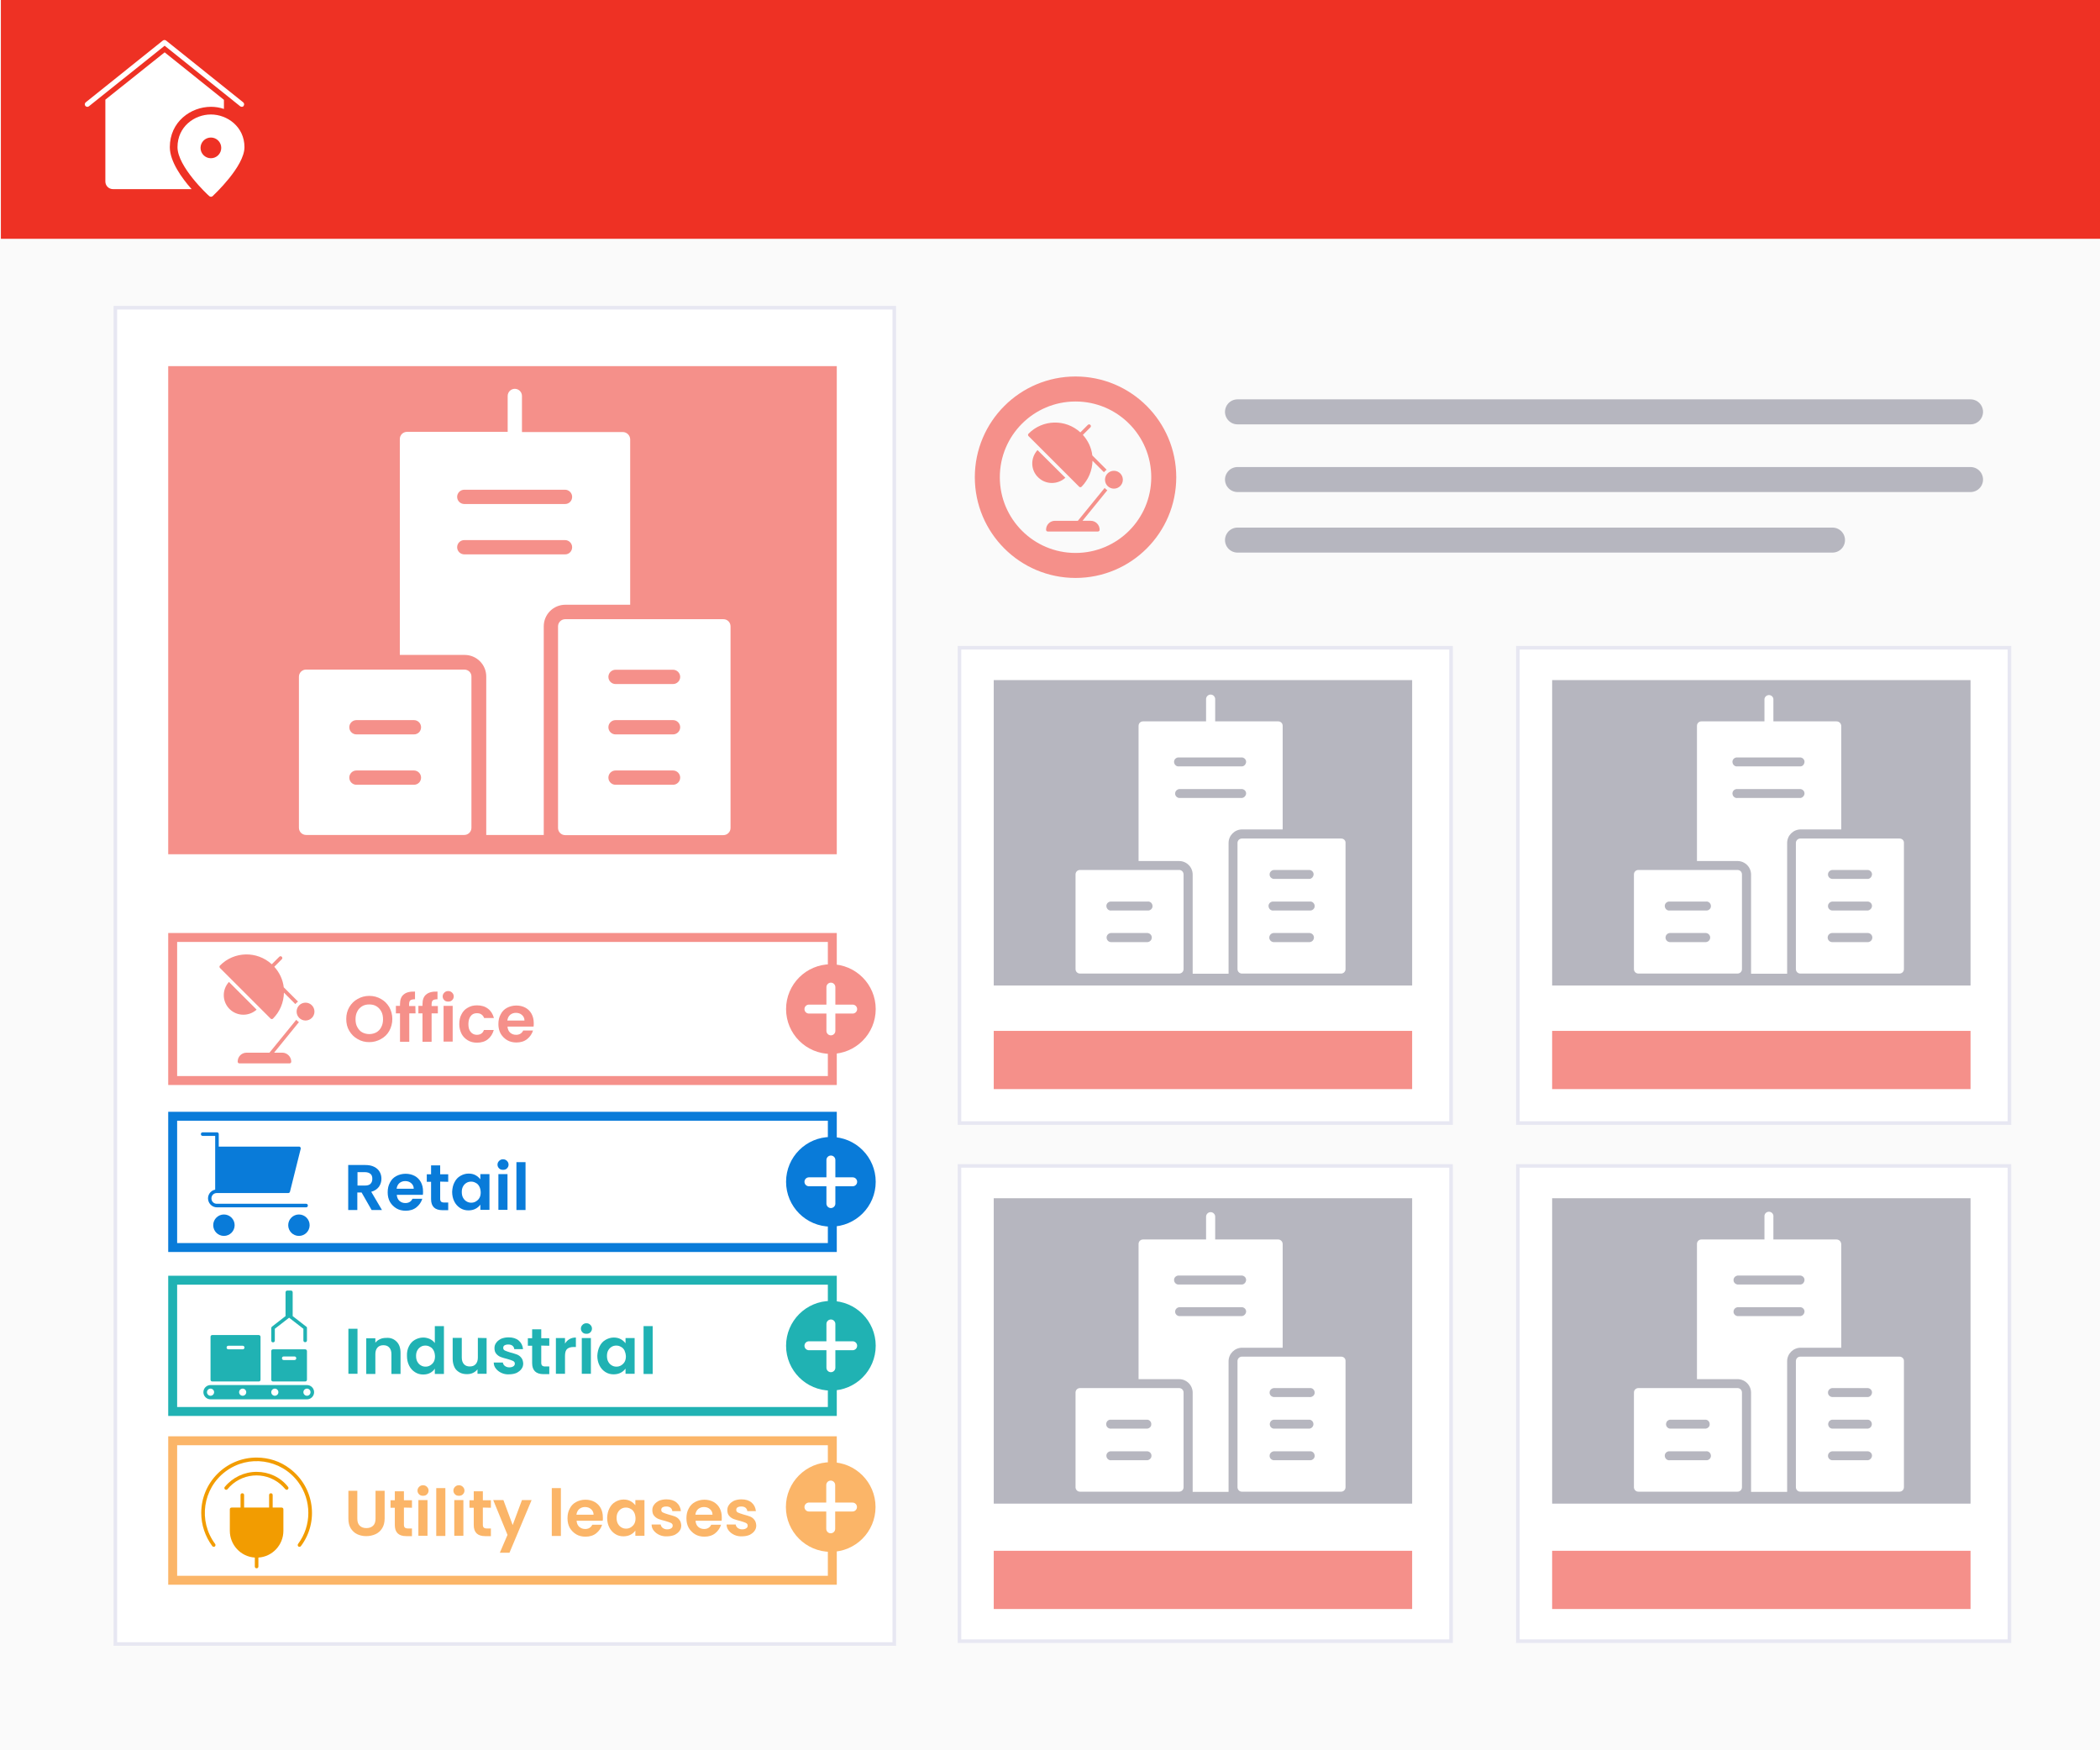 <?xml version="1.0" encoding="utf-8"?>
<!-- Generator: Adobe Illustrator 27.5.0, SVG Export Plug-In . SVG Version: 6.00 Build 0)  -->
<svg version="1.1" id="Layer_1" xmlns="http://www.w3.org/2000/svg" xmlns:xlink="http://www.w3.org/1999/xlink" x="0px" y="0px"
	 viewBox="0 0 1176 980" style="enable-background:new 0 0 1176 980;" xml:space="preserve">
<style type="text/css">
	.st0{fill:#FAFAFA;}
	.st1{fill:#FFFFFF;stroke:#E7E7F2;stroke-width:2;stroke-miterlimit:10;}
	.st2{fill:#EE3124;}
	.st3{fill:none;stroke:#B6B6BF;stroke-width:14;stroke-linecap:round;stroke-linejoin:round;}
	.st4{fill:#FFFFFF;}
	.st5{fill:#F5908A;}
	.st6{enable-background:new    ;}
	.st7{fill:none;stroke:#FFFFFF;stroke-width:5;stroke-linecap:round;stroke-linejoin:round;}
	.st8{fill:#097BD9;}
	.st9{fill:#20B2B3;}
	.st10{fill:#FBB568;}
	.st11{fill:#B6B6BF;}
	.st12{fill:none;stroke:#F5908A;stroke-width:14;stroke-linecap:round;stroke-linejoin:round;}
	.st13{fill:#F29C01;}
</style>
<rect class="st0" width="1176" height="980"/>
<path class="st1" d="M58.4,49.8h1059.2c12,0,21.7,9.7,21.7,21.7v849.8c0,12-9.7,21.7-21.7,21.7H58.4c-12,0-21.7-9.7-21.7-21.7V71.5
	C36.7,59.5,46.4,49.8,58.4,49.8z"/>
<rect x="-0.5" y="85.1" class="st0" width="1176" height="893.8"/>
<rect x="64.6" y="172.3" class="st1" width="436.2" height="748.2"/>
<rect x="0.5" y="-1.1" class="st2" width="1176" height="134.8"/>
<line class="st3" x1="693" y1="268.5" x2="1103.5" y2="268.5"/>
<line class="st3" x1="693" y1="230.6" x2="1103.5" y2="230.6"/>
<line class="st3" x1="693" y1="302.4" x2="1026.2" y2="302.4"/>
<path class="st4" d="M135.4,59.8c-0.3,0-0.6-0.1-0.9-0.3L92.2,25.6L49.8,59.5c-0.6,0.5-1.5,0.4-2-0.2c-0.5-0.6-0.4-1.5,0.2-2l0,0
	l43.2-34.6c0.5-0.4,1.3-0.4,1.8,0l43.2,34.6c0.6,0.5,0.7,1.4,0.2,2C136.3,59.6,135.9,59.8,135.4,59.8z"/>
<path class="st4" d="M95.1,82.4c0-14.2,11.7-22.6,23.1-22.6c2.4,0,4.9,0.4,7.2,1.2v-5.1L92.2,29.3L59,55.8v45.8
	c0,2.4,1.9,4.3,4.3,4.3h44C101.7,99.6,95.1,90.3,95.1,82.4z"/>
<path class="st4" d="M118.1,64.1c-9.2,0-18.7,6.8-18.7,18.3c0,10.9,17,26.8,17.8,27.4c0.5,0.5,1.4,0.5,1.9,0
	c0.7-0.7,17.8-16.6,17.8-27.4C136.9,71,127.3,64.1,118.1,64.1z M118.1,88.6c-3.2,0-5.8-2.6-5.8-5.8c0-3.2,2.6-5.8,5.8-5.8
	c3.2,0,5.8,2.6,5.8,5.8S121.3,88.6,118.1,88.6L118.1,88.6z"/>
<rect x="94.2" y="205" class="st5" width="374.4" height="273.3"/>
<g class="st6">
	<path class="st5" d="M200.3,581.8c-2-1.1-3.5-2.6-4.7-4.6s-1.7-4.2-1.7-6.7s0.6-4.7,1.7-6.6c1.2-2,2.7-3.5,4.7-4.6s4.1-1.7,6.5-1.7
		s4.6,0.6,6.5,1.7c2,1.1,3.5,2.6,4.7,4.6c1.1,2,1.7,4.2,1.7,6.6c0,2.5-0.6,4.7-1.7,6.7c-1.1,2-2.7,3.5-4.7,4.6s-4.1,1.7-6.5,1.7
		C204.5,583.5,202.3,583,200.3,581.8z M210.8,578c1.2-0.7,2.1-1.7,2.7-2.9c0.7-1.3,1-2.8,1-4.4s-0.3-3.2-1-4.4
		c-0.7-1.3-1.6-2.2-2.7-2.9c-1.2-0.7-2.5-1-4-1s-2.9,0.3-4,1s-2.1,1.6-2.7,2.9c-0.7,1.3-1,2.7-1,4.4s0.3,3.2,1,4.4
		c0.7,1.3,1.6,2.3,2.7,2.9s2.5,1,4,1S209.7,578.6,210.8,578z"/>
	<path class="st5" d="M232.7,567.4h-3.5v15.9H224v-15.9h-2.3v-4.2h2.3v-1c0-2.5,0.7-4.3,2.1-5.4c1.4-1.2,3.5-1.7,6.3-1.6v4.3
		c-1.2,0-2.1,0.2-2.6,0.6c-0.5,0.4-0.7,1.2-0.7,2.4v0.8h3.5L232.7,567.4L232.7,567.4z"/>
	<path class="st5" d="M245.2,567.4h-3.5v15.9h-5.1v-15.9h-2.3v-4.2h2.3v-1c0-2.5,0.7-4.3,2.1-5.4c1.4-1.2,3.5-1.7,6.3-1.6v4.3
		c-1.2,0-2.1,0.2-2.6,0.6c-0.5,0.4-0.7,1.2-0.7,2.4v0.8h3.5V567.4z"/>
	<path class="st5" d="M248.8,560c-0.6-0.6-0.9-1.3-0.9-2.1s0.3-1.5,0.9-2.1c0.6-0.6,1.3-0.9,2.2-0.9s1.6,0.3,2.2,0.9
		s0.9,1.3,0.9,2.1s-0.3,1.5-0.9,2.1s-1.3,0.8-2.2,0.8S249.4,560.6,248.8,560z M253.5,563.2v20h-5.1v-20H253.5z"/>
	<path class="st5" d="M258.5,567.8c0.8-1.6,2-2.8,3.5-3.6c1.5-0.9,3.2-1.3,5.1-1.3c2.5,0,4.5,0.6,6.2,1.9c1.6,1.2,2.7,3,3.3,5.2
		h-5.5c-0.3-0.9-0.8-1.5-1.5-2s-1.5-0.7-2.6-0.7c-1.4,0-2.6,0.5-3.4,1.6c-0.8,1-1.3,2.5-1.3,4.5c0,1.9,0.4,3.4,1.3,4.4
		c0.8,1,2,1.6,3.4,1.6c2,0,3.4-0.9,4-2.7h5.5c-0.6,2.2-1.7,3.9-3.3,5.2c-1.6,1.3-3.7,1.9-6.1,1.9c-1.9,0-3.6-0.4-5.1-1.3
		c-1.5-0.9-2.7-2.1-3.5-3.6c-0.8-1.6-1.3-3.4-1.3-5.4C257.2,571.2,257.6,569.4,258.5,567.8z"/>
	<path class="st5" d="M298.8,574.8h-14.6c0.1,1.4,0.6,2.6,1.5,3.4c0.9,0.8,2,1.2,3.3,1.2c1.9,0,3.2-0.8,4-2.4h5.5
		c-0.6,1.9-1.7,3.5-3.3,4.8s-3.7,1.9-6,1.9c-1.9,0-3.7-0.4-5.2-1.3c-1.5-0.9-2.7-2.1-3.6-3.6c-0.9-1.6-1.3-3.4-1.3-5.4
		c0-2.1,0.4-3.9,1.3-5.5c0.8-1.6,2-2.8,3.5-3.6s3.3-1.3,5.2-1.3c1.9,0,3.6,0.4,5.1,1.2s2.7,2,3.5,3.5s1.2,3.2,1.2,5.2
		C298.9,573.5,298.9,574.2,298.8,574.8z M293.7,571.4c0-1.3-0.5-2.3-1.4-3.1s-2-1.2-3.4-1.2c-1.3,0-2.3,0.4-3.2,1.1
		c-0.9,0.8-1.4,1.8-1.6,3.2H293.7z"/>
</g>
<path class="st5" d="M463.6,527.4v75.1H99.2v-75.1H463.6 M468.6,522.4H94.2v85.1h374.4L468.6,522.4L468.6,522.4z"/>
<circle class="st5" cx="171.1" cy="566.4" r="5"/>
<path class="st5" d="M128.2,549.8c-4.1,4.5-3.8,11.4,0.7,15.5c4.2,3.8,10.6,3.8,14.8,0L128.2,549.8z"/>
<path class="st5" d="M166.9,560.8l-8-8c-0.5-4.3-2.4-8.3-5.3-11.5l4.2-4.2c0.4-0.4,0.4-1,0-1.4l0,0c-0.4-0.4-1-0.4-1.4,0l-4.2,4.2
	c-8.3-7.6-21.1-7.3-29,0.7c-0.2,0.2-0.3,0.4-0.3,0.7s0.1,0.5,0.3,0.7l28.3,28.3c0.2,0.2,0.4,0.3,0.7,0.3s0.5-0.1,0.7-0.3
	c3.8-3.8,6-9,6.1-14.5l6.4,6.4C165.8,561.7,166.3,561.2,166.9,560.8z"/>
<path class="st5" d="M158.1,589.4h-4.6l13.9-17.1c-0.6-0.4-1.1-0.8-1.5-1.3l-15,18.4h-12.8c-2.8,0-5,2.2-5,5c0,0.6,0.4,1,1,1h28
	c0.6,0,1-0.4,1-1C163.1,591.7,160.8,589.4,158.1,589.4z"/>
<circle class="st5" cx="623.8" cy="268.6" r="5"/>
<path class="st5" d="M581,252c-4.1,4.5-3.9,11.4,0.6,15.5c4.2,3.9,10.7,3.9,15,0L581,252z"/>
<path class="st5" d="M619.7,263l-8-8c-0.5-4.3-2.4-8.3-5.3-11.5l4.2-4.2c0.4-0.4,0.4-1,0-1.4l0,0c-0.4-0.4-1-0.4-1.4,0l-4.2,4.2
	c-8.3-7.6-21.1-7.3-29,0.7c-0.2,0.2-0.3,0.4-0.3,0.7s0.1,0.5,0.3,0.7l28.3,28.3c0.2,0.2,0.4,0.3,0.7,0.3s0.5-0.1,0.7-0.3
	c3.8-3.9,6-9.1,6.1-14.5l6.4,6.4C618.7,263.9,619.1,263.4,619.7,263z"/>
<path class="st5" d="M610.8,291.6h-4.6l13.9-17.1c-0.6-0.4-1.1-0.8-1.5-1.3l-15,18.4h-12.8c-2.8,0-5,2.2-5,5c0,0.6,0.4,1,1,1h28
	c0.6,0,1-0.4,1-1C615.8,293.9,613.6,291.6,610.8,291.6z"/>
<circle class="st5" cx="465.3" cy="565" r="25.1"/>
<line class="st7" x1="465.3" y1="552.7" x2="465.3" y2="577.2"/>
<line class="st7" x1="477.5" y1="565" x2="453" y2="565"/>
<g class="st6">
	<path class="st8" d="M208.1,677.5l-5.6-9.8h-2.4v9.8H195v-25.2h9.5c2,0,3.6,0.3,5,1s2.4,1.6,3.1,2.8c0.7,1.2,1,2.5,1,3.9
		c0,1.7-0.5,3.2-1.4,4.5c-1,1.3-2.4,2.3-4.3,2.8l6,10.2H208.1z M200.2,663.8h4.2c1.4,0,2.4-0.3,3.1-1c0.7-0.7,1-1.6,1-2.8
		s-0.3-2.1-1-2.7c-0.7-0.6-1.7-1-3.1-1h-4.2V663.8z"/>
	<path class="st8" d="M236.8,669h-14.6c0.1,1.4,0.6,2.6,1.5,3.4c0.9,0.8,2,1.2,3.3,1.2c1.9,0,3.2-0.8,4-2.4h5.5
		c-0.6,1.9-1.7,3.5-3.3,4.8s-3.7,1.9-6,1.9c-1.9,0-3.7-0.4-5.2-1.3c-1.5-0.9-2.7-2.1-3.6-3.6c-0.9-1.6-1.3-3.4-1.3-5.4
		c0-2.1,0.4-3.9,1.3-5.5c0.8-1.6,2-2.8,3.5-3.6s3.3-1.3,5.2-1.3s3.6,0.4,5.1,1.2s2.7,2,3.5,3.5s1.2,3.2,1.2,5.2
		C236.9,667.7,236.9,668.4,236.8,669z M231.7,665.6c0-1.3-0.5-2.3-1.4-3.1s-2-1.2-3.4-1.2c-1.3,0-2.3,0.4-3.2,1.1
		c-0.9,0.8-1.4,1.8-1.6,3.2H231.7z"/>
	<path class="st8" d="M246.5,661.6v9.7c0,0.7,0.2,1.2,0.5,1.5s0.9,0.5,1.6,0.5h2.4v4.3h-3.2c-4.3,0-6.4-2.1-6.4-6.2v-9.7H239v-4.2
		h2.4v-5h5.1v5h4.5v4.2L246.5,661.6L246.5,661.6z"/>
	<path class="st8" d="M254.5,662c0.8-1.6,1.9-2.8,3.3-3.6s2.9-1.3,4.6-1.3c1.5,0,2.8,0.3,3.9,0.9s2,1.4,2.7,2.3v-2.9h5.1v20H269
		v-2.9c-0.7,0.9-1.5,1.7-2.7,2.3c-1.1,0.6-2.5,0.9-4,0.9c-1.7,0-3.2-0.4-4.6-1.3c-1.4-0.9-2.5-2.1-3.3-3.7c-0.8-1.6-1.2-3.4-1.2-5.4
		C253.3,665.3,253.7,663.5,254.5,662z M268.4,664.3c-0.5-0.9-1.1-1.6-2-2c-0.8-0.5-1.7-0.7-2.6-0.7s-1.8,0.2-2.6,0.7s-1.4,1.1-1.9,2
		s-0.7,1.9-0.7,3.1c0,1.2,0.2,2.3,0.7,3.2s1.1,1.6,2,2.1c0.8,0.5,1.7,0.7,2.6,0.7s1.8-0.2,2.6-0.7c0.8-0.5,1.5-1.1,2-2
		s0.7-1.9,0.7-3.2C269.1,666.2,268.9,665.2,268.4,664.3z"/>
	<path class="st8" d="M279.5,654.2c-0.6-0.6-0.9-1.3-0.9-2.1s0.3-1.5,0.9-2.1s1.3-0.9,2.2-0.9c0.9,0,1.6,0.3,2.2,0.9
		s0.9,1.3,0.9,2.1s-0.3,1.5-0.9,2.1s-1.3,0.8-2.2,0.8S280.1,654.8,279.5,654.2z M284.2,657.4v20h-5.1v-20H284.2z"/>
	<path class="st8" d="M294.3,650.7v26.8h-5.1v-26.8H294.3z"/>
</g>
<path class="st8" d="M463.6,627.5V696H99.2v-68.5H463.6 M468.6,622.5H94.2V701h374.4L468.6,622.5L468.6,622.5z"/>
<circle class="st8" cx="465.3" cy="661.7" r="25.1"/>
<line class="st7" x1="465.3" y1="649.5" x2="465.3" y2="673.9"/>
<line class="st7" x1="477.5" y1="661.7" x2="453" y2="661.7"/>
<g class="st6">
	<path class="st9" d="M200.2,744v25.2h-5.1V744H200.2z"/>
	<path class="st9" d="M222.1,751.2c1.5,1.5,2.2,3.6,2.2,6.3v11.8h-5.1v-11.1c0-1.6-0.4-2.8-1.2-3.7s-1.9-1.3-3.3-1.3
		c-1.4,0-2.5,0.4-3.3,1.3c-0.8,0.9-1.2,2.1-1.2,3.7v11.1h-5.1v-20h5.1v2.5c0.7-0.9,1.5-1.5,2.6-2c1-0.5,2.2-0.7,3.5-0.7
		C218.7,748.9,220.6,749.7,222.1,751.2z"/>
	<path class="st9" d="M229,753.8c0.8-1.6,1.9-2.8,3.3-3.6c1.4-0.8,3-1.3,4.7-1.3c1.3,0,2.5,0.3,3.7,0.8c1.2,0.6,2.1,1.3,2.8,2.3
		v-9.5h5.1v26.8h-5.1v-3c-0.6,1-1.5,1.8-2.6,2.4c-1.1,0.6-2.4,0.9-3.9,0.9c-1.7,0-3.2-0.4-4.6-1.3c-1.4-0.9-2.5-2.1-3.3-3.7
		c-0.8-1.6-1.2-3.4-1.2-5.4C227.8,757.2,228.2,755.4,229,753.8z M242.8,756.1c-0.5-0.9-1.1-1.6-2-2c-0.8-0.5-1.7-0.7-2.6-0.7
		s-1.8,0.2-2.6,0.7s-1.4,1.1-1.9,2s-0.7,1.9-0.7,3.1c0,1.2,0.2,2.3,0.7,3.2s1.1,1.6,2,2.1c0.8,0.5,1.7,0.7,2.6,0.7
		c0.9,0,1.8-0.2,2.6-0.7s1.5-1.1,2-2s0.7-1.9,0.7-3.2C243.5,758,243.3,757,242.8,756.1z"/>
	<path class="st9" d="M272.5,749.2v20h-5.1v-2.5c-0.7,0.9-1.5,1.5-2.5,2s-2.2,0.7-3.4,0.7c-1.6,0-3-0.3-4.2-1s-2.2-1.6-2.8-2.9
		s-1-2.8-1-4.6v-11.8h5.1v11c0,1.6,0.4,2.8,1.2,3.7c0.8,0.9,1.9,1.3,3.3,1.3s2.5-0.4,3.3-1.3c0.8-0.9,1.2-2.1,1.2-3.7v-11
		L272.5,749.2L272.5,749.2z"/>
	<path class="st9" d="M280.8,768.7c-1.3-0.6-2.3-1.4-3.1-2.4c-0.8-1-1.2-2.1-1.2-3.4h5.1c0.1,0.8,0.5,1.4,1.1,1.9
		c0.7,0.5,1.5,0.8,2.5,0.8s1.7-0.2,2.3-0.6s0.8-0.9,0.8-1.5c0-0.7-0.3-1.1-1-1.5c-0.7-0.3-1.7-0.7-3.2-1.1c-1.5-0.4-2.7-0.7-3.7-1.1
		s-1.8-1-2.5-1.8s-1-1.9-1-3.2c0-1.1,0.3-2.1,1-3c0.6-0.9,1.6-1.6,2.7-2.2c1.2-0.5,2.6-0.8,4.2-0.8c2.4,0,4.3,0.6,5.7,1.8
		c1.4,1.2,2.2,2.8,2.4,4.8H288c-0.1-0.8-0.4-1.4-1-1.9s-1.4-0.7-2.4-0.7c-0.9,0-1.6,0.2-2.1,0.5s-0.7,0.8-0.7,1.4
		c0,0.7,0.3,1.2,1,1.5s1.7,0.7,3.1,1.1c1.4,0.4,2.6,0.7,3.6,1.1s1.8,1,2.4,1.8c0.7,0.8,1,1.9,1.1,3.2c0,1.2-0.3,2.2-1,3.1
		c-0.6,0.9-1.6,1.6-2.7,2.2c-1.2,0.5-2.6,0.8-4.2,0.8C283.5,769.6,282.1,769.3,280.8,768.7z"/>
	<path class="st9" d="M303.1,753.4v9.7c0,0.7,0.2,1.2,0.5,1.5s0.9,0.5,1.6,0.5h2.4v4.3h-3.2c-4.3,0-6.4-2.1-6.4-6.2v-9.7h-2.4v-4.2
		h2.4v-5h5.1v5h4.5v4.2L303.1,753.4L303.1,753.4z"/>
	<path class="st9" d="M318.9,749.8c1-0.6,2.2-0.9,3.6-0.9v5.3h-1.3c-1.6,0-2.8,0.4-3.6,1.1c-0.8,0.7-1.2,2-1.2,3.9v10h-5.1v-20h5.1
		v3.1C317,751.3,317.8,750.4,318.9,749.8z"/>
	<path class="st9" d="M326.2,746c-0.6-0.6-0.9-1.3-0.9-2.1s0.3-1.5,0.9-2.1s1.3-0.9,2.2-0.9c0.9,0,1.6,0.3,2.2,0.9s0.9,1.3,0.9,2.1
		s-0.3,1.5-0.9,2.1s-1.3,0.8-2.2,0.8S326.8,746.6,326.2,746z M330.9,749.2v20h-5.1v-20H330.9z"/>
	<path class="st9" d="M335.8,753.8c0.8-1.6,1.9-2.8,3.3-3.6s2.9-1.3,4.6-1.3c1.5,0,2.8,0.3,3.9,0.9s2,1.4,2.7,2.3v-2.9h5.1v20h-5.1
		v-2.9c-0.7,0.9-1.5,1.7-2.7,2.3c-1.1,0.6-2.5,0.9-4,0.9c-1.7,0-3.2-0.4-4.6-1.3c-1.4-0.9-2.5-2.1-3.3-3.7c-0.8-1.6-1.2-3.4-1.2-5.4
		C334.6,757.2,335,755.4,335.8,753.8z M349.7,756.1c-0.5-0.9-1.1-1.6-2-2c-0.8-0.5-1.7-0.7-2.6-0.7s-1.8,0.2-2.6,0.7s-1.4,1.1-1.9,2
		s-0.7,1.9-0.7,3.1c0,1.2,0.2,2.3,0.7,3.2s1.1,1.6,2,2.1c0.8,0.5,1.7,0.7,2.6,0.7s1.8-0.2,2.6-0.7c0.8-0.5,1.5-1.1,2-2
		s0.7-1.9,0.7-3.2C350.4,758,350.1,757,349.7,756.1z"/>
	<path class="st9" d="M365.5,742.5v26.8h-5.1v-26.8H365.5z"/>
</g>
<path class="st9" d="M463.6,719.3v68.5H99.2v-68.5H463.6 M468.6,714.3H94.2v78.5h374.4L468.6,714.3L468.6,714.3z"/>
<path class="st9" d="M171.5,742.8l-7.6-5.9v-13.3c0-0.6-0.4-1-1-1h-2c-0.6,0-1,0.4-1,1v13.3l-7.6,5.9c-0.2,0.2-0.4,0.5-0.4,0.8v7
	c0,0.6,0.4,1,1,1s1-0.4,1-1V744l8-6.2l8,6.2v6.5c0,0.6,0.4,1,1,1s1-0.4,1-1v-7C171.9,743.2,171.8,742.9,171.5,742.8z"/>
<path class="st9" d="M171.9,775.5h-54c-2.2,0-4,1.8-4,4s1.8,4,4,4h54c2.2,0,4-1.8,4-4S174.1,775.5,171.9,775.5z M117.9,781.5
	c-1.1,0-2-0.9-2-2s0.9-2,2-2s2,0.9,2,2S119,781.5,117.9,781.5z M135.9,781.5c-1.1,0-2-0.9-2-2s0.9-2,2-2s2,0.9,2,2
	S137,781.5,135.9,781.5z M153.9,781.5c-1.1,0-2-0.9-2-2s0.9-2,2-2s2,0.9,2,2S155,781.5,153.9,781.5z M171.9,781.5c-1.1,0-2-0.9-2-2
	s0.9-2,2-2s2,0.9,2,2S173,781.5,171.9,781.5z"/>
<path class="st9" d="M144.9,747.5h-26c-0.6,0-1,0.4-1,1v24c0,0.6,0.4,1,1,1h26c0.6,0,1-0.4,1-1v-24
	C145.9,748,145.5,747.5,144.9,747.5z M135.9,755.5h-8c-0.6,0-1-0.4-1-1s0.4-1,1-1h8c0.6,0,1,0.4,1,1S136.5,755.5,135.9,755.5z"/>
<path class="st9" d="M170.9,755.5h-18c-0.6,0-1,0.4-1,1v16c0,0.6,0.4,1,1,1h18c0.6,0,1-0.4,1-1v-16
	C171.9,756,171.5,755.5,170.9,755.5z M164.9,761.5h-6c-0.6,0-1-0.4-1-1s0.4-1,1-1h6c0.6,0,1,0.4,1,1S165.5,761.5,164.9,761.5z"/>
<circle class="st9" cx="465.3" cy="753.5" r="25.1"/>
<line class="st7" x1="465.3" y1="741.3" x2="465.3" y2="765.8"/>
<line class="st7" x1="477.5" y1="753.5" x2="453" y2="753.5"/>
<g class="st6">
	<path class="st10" d="M200.1,834.7v15.6c0,1.7,0.4,3,1.3,3.9c0.9,0.9,2.1,1.4,3.8,1.4c1.6,0,2.9-0.5,3.8-1.4
		c0.9-0.9,1.3-2.2,1.3-3.9v-15.6h5.1v15.6c0,2.1-0.5,4-1.4,5.4c-0.9,1.5-2.2,2.6-3.7,3.3c-1.6,0.7-3.3,1.1-5.2,1.1s-3.6-0.4-5.1-1.1
		c-1.5-0.7-2.7-1.9-3.6-3.3c-0.9-1.5-1.3-3.3-1.3-5.4v-15.6H200.1z"/>
	<path class="st10" d="M226.2,844.1v9.7c0,0.7,0.2,1.2,0.5,1.5s0.9,0.5,1.6,0.5h2.4v4.3h-3.2c-4.3,0-6.4-2.1-6.4-6.2v-9.7h-2.4V840
		h2.4v-5h5.1v5h4.5v4.2L226.2,844.1L226.2,844.1z"/>
	<path class="st10" d="M234.7,836.7c-0.6-0.6-0.9-1.3-0.9-2.1s0.3-1.5,0.9-2.1c0.6-0.6,1.3-0.9,2.2-0.9s1.6,0.3,2.2,0.9
		s0.9,1.3,0.9,2.1s-0.3,1.5-0.9,2.1s-1.3,0.8-2.2,0.8S235.3,837.3,234.7,836.7z M239.4,839.9v20h-5.1v-20H239.4z"/>
	<path class="st10" d="M249.4,833.2V860h-5.1v-26.8H249.4z"/>
	<path class="st10" d="M254.8,836.7c-0.6-0.6-0.9-1.3-0.9-2.1s0.3-1.5,0.9-2.1c0.6-0.6,1.3-0.9,2.2-0.9s1.6,0.3,2.2,0.9
		s0.9,1.3,0.9,2.1s-0.3,1.5-0.9,2.1s-1.3,0.8-2.2,0.8C256.1,837.5,255.4,837.3,254.8,836.7z M259.5,839.9v20h-5.1v-20H259.5z"/>
	<path class="st10" d="M270.4,844.1v9.7c0,0.7,0.2,1.2,0.5,1.5s0.9,0.5,1.6,0.5h2.4v4.3h-3.2c-4.3,0-6.4-2.1-6.4-6.2v-9.7h-2.4V840
		h2.4v-5h5.1v5h4.5v4.2L270.4,844.1L270.4,844.1z"/>
	<path class="st10" d="M297.7,839.9l-12.4,29.5h-5.4l4.3-10l-8-19.5h5.7l5.2,14l5.2-14H297.7z"/>
	<path class="st10" d="M314.1,833.2V860H309v-26.8H314.1z"/>
	<path class="st10" d="M337.5,851.5h-14.6c0.1,1.4,0.6,2.6,1.5,3.4c0.9,0.8,2,1.2,3.3,1.2c1.9,0,3.2-0.8,4-2.4h5.5
		c-0.6,1.9-1.7,3.5-3.3,4.8s-3.7,1.9-6,1.9c-1.9,0-3.7-0.4-5.2-1.3c-1.5-0.9-2.7-2.1-3.6-3.6c-0.9-1.6-1.3-3.4-1.3-5.4
		c0-2.1,0.4-3.9,1.3-5.5c0.8-1.6,2-2.8,3.5-3.6s3.3-1.3,5.2-1.3c1.9,0,3.6,0.4,5.1,1.2s2.7,2,3.5,3.5s1.2,3.2,1.2,5.2
		C337.7,850.2,337.6,850.9,337.5,851.5z M332.4,848.1c0-1.3-0.5-2.3-1.4-3.1s-2-1.2-3.4-1.2c-1.3,0-2.3,0.4-3.2,1.1
		c-0.9,0.8-1.4,1.8-1.6,3.2H332.4z"/>
	<path class="st10" d="M341.3,844.5c0.8-1.6,1.9-2.8,3.3-3.6s2.9-1.3,4.6-1.3c1.5,0,2.8,0.3,3.9,0.9s2,1.4,2.7,2.3v-2.9h5.1v20h-5.1
		V857c-0.7,0.9-1.5,1.7-2.7,2.3c-1.1,0.6-2.5,0.9-4,0.9c-1.7,0-3.2-0.4-4.6-1.3c-1.4-0.9-2.5-2.1-3.3-3.7c-0.8-1.6-1.2-3.4-1.2-5.4
		C340.1,847.8,340.5,846,341.3,844.5z M355.1,846.8c-0.5-0.9-1.1-1.6-2-2c-0.8-0.5-1.7-0.7-2.6-0.7s-1.8,0.2-2.6,0.7s-1.4,1.1-1.9,2
		s-0.7,1.9-0.7,3.1c0,1.2,0.2,2.3,0.7,3.2s1.1,1.6,2,2.1c0.8,0.5,1.7,0.7,2.6,0.7s1.8-0.2,2.6-0.7c0.8-0.5,1.5-1.1,2-2
		s0.7-1.9,0.7-3.2C355.8,848.7,355.6,847.7,355.1,846.8z"/>
	<path class="st10" d="M369.2,859.4c-1.3-0.6-2.3-1.4-3.1-2.4c-0.8-1-1.2-2.1-1.2-3.4h5.1c0.1,0.8,0.5,1.4,1.1,1.9
		c0.7,0.5,1.5,0.8,2.5,0.8s1.7-0.2,2.3-0.6s0.8-0.9,0.8-1.5c0-0.7-0.3-1.1-1-1.5c-0.7-0.3-1.7-0.7-3.2-1.1c-1.5-0.4-2.7-0.7-3.7-1.1
		s-1.8-1-2.5-1.8s-1-1.9-1-3.2c0-1.1,0.3-2.1,1-3c0.6-0.9,1.6-1.6,2.7-2.2c1.2-0.5,2.6-0.8,4.2-0.8c2.4,0,4.3,0.6,5.7,1.8
		c1.4,1.2,2.2,2.8,2.4,4.8h-4.8c-0.1-0.8-0.4-1.4-1-1.9s-1.4-0.7-2.4-0.7c-0.9,0-1.6,0.2-2.1,0.5s-0.7,0.8-0.7,1.4
		c0,0.7,0.3,1.2,1,1.5s1.7,0.7,3.1,1.1c1.4,0.4,2.6,0.7,3.6,1.1s1.8,1,2.4,1.8c0.7,0.8,1,1.9,1.1,3.2c0,1.2-0.3,2.2-1,3.1
		c-0.6,0.9-1.6,1.6-2.7,2.2c-1.2,0.5-2.6,0.8-4.2,0.8C371.9,860.3,370.5,860,369.2,859.4z"/>
	<path class="st10" d="M404.1,851.5h-14.6c0.1,1.4,0.6,2.6,1.5,3.4c0.9,0.8,2,1.2,3.3,1.2c1.9,0,3.2-0.8,4-2.4h5.5
		c-0.6,1.9-1.7,3.5-3.3,4.8s-3.7,1.9-6,1.9c-1.9,0-3.7-0.4-5.2-1.3c-1.5-0.9-2.7-2.1-3.6-3.6c-0.9-1.6-1.3-3.4-1.3-5.4
		c0-2.1,0.4-3.9,1.3-5.5c0.8-1.6,2-2.8,3.5-3.6s3.3-1.3,5.2-1.3c1.9,0,3.6,0.4,5.1,1.2s2.7,2,3.5,3.5s1.2,3.2,1.2,5.2
		C404.2,850.2,404.2,850.9,404.1,851.5z M399,848.1c0-1.3-0.5-2.3-1.4-3.1s-2-1.2-3.4-1.2c-1.3,0-2.3,0.4-3.2,1.1
		c-0.9,0.8-1.4,1.8-1.6,3.2H399z"/>
	<path class="st10" d="M411.2,859.4c-1.3-0.6-2.3-1.4-3.1-2.4c-0.8-1-1.2-2.1-1.2-3.4h5.1c0.1,0.8,0.5,1.4,1.1,1.9
		c0.7,0.5,1.5,0.8,2.5,0.8s1.7-0.2,2.3-0.6s0.8-0.9,0.8-1.5c0-0.7-0.3-1.1-1-1.5c-0.7-0.3-1.7-0.7-3.2-1.1c-1.5-0.4-2.7-0.7-3.7-1.1
		s-1.8-1-2.5-1.8s-1-1.9-1-3.2c0-1.1,0.3-2.1,1-3c0.6-0.9,1.6-1.6,2.7-2.2c1.2-0.5,2.6-0.8,4.2-0.8c2.4,0,4.3,0.6,5.7,1.8
		c1.4,1.2,2.2,2.8,2.4,4.8h-4.8c-0.1-0.8-0.4-1.4-1-1.9s-1.4-0.7-2.4-0.7c-0.9,0-1.6,0.2-2.1,0.5s-0.7,0.8-0.7,1.4
		c0,0.7,0.3,1.2,1,1.5s1.7,0.7,3.1,1.1c1.4,0.4,2.6,0.7,3.6,1.1s1.8,1,2.4,1.8c0.7,0.8,1,1.9,1.1,3.2c0,1.2-0.3,2.2-1,3.1
		c-0.6,0.9-1.6,1.6-2.7,2.2c-1.2,0.5-2.6,0.8-4.2,0.8C414,860.3,412.5,860,411.2,859.4z"/>
</g>
<path class="st10" d="M463.6,809.2v73.1H99.2v-73.1H463.6 M468.6,804.2H94.2v83.1h374.4L468.6,804.2L468.6,804.2z"/>
<circle class="st10" cx="465.2" cy="843.8" r="25.1"/>
<line class="st7" x1="465.2" y1="831.5" x2="465.2" y2="856"/>
<line class="st7" x1="477.4" y1="843.8" x2="453" y2="843.8"/>
<path class="st4" d="M348.7,241.9h-56.4v-20.2c0-2.2-1.8-4-4-4s-4,1.8-4,4v20.1h-56.4c-2.2,0-4,1.8-4,4v120.9h36.3
	c6.7,0,12.1,5.4,12.1,12.1v88.7h32.2V350.7c0-6.7,5.4-12.1,12.1-12.1h36.3v-92.7C352.8,243.7,351,241.9,348.7,241.9
	C348.8,241.9,348.7,241.9,348.7,241.9z M316.5,310.4H260c-2.2,0-4-1.8-4-4s1.8-4,4-4h56.4c2.2,0,4,1.8,4,4S318.7,310.4,316.5,310.4
	L316.5,310.4z M316.5,282.2H260c-2.2,0-4-1.8-4-4s1.8-4,4-4h56.4c2.2,0,4,1.8,4,4S318.7,282.2,316.5,282.2L316.5,282.2z"/>
<path class="st4" d="M405.1,346.7h-88.6c-2.2,0-4,1.8-4,4v112.9c0,2.2,1.8,4,4,4h88.6c2.2,0,4-1.8,4-4V350.7
	C409.1,348.5,407.4,346.7,405.1,346.7L405.1,346.7z M376.9,439.4h-32.2c-2.2,0-4-1.8-4-4s1.8-4,4-4h32.2c2.2,0,4,1.8,4,4
	S379.1,439.4,376.9,439.4z M376.9,411.2h-32.2c-2.2,0-4-1.8-4-4s1.8-4,4-4h32.2c2.2,0,4,1.8,4,4S379.1,411.2,376.9,411.2z
	 M376.9,383h-32.2c-2.2,0-4-1.8-4-4s1.8-4,4-4h32.2c2.2,0,4,1.8,4,4S379.1,383,376.9,383z"/>
<path class="st4" d="M260,374.9h-88.6c-2.2,0-4,1.8-4,4v84.6c0,2.2,1.8,4,4,4H260c2.2,0,4-1.8,4-4v-84.6
	C264.1,376.7,262.3,374.9,260,374.9C260.1,374.9,260.1,374.9,260,374.9z M231.8,439.4h-32.2c-2.2,0-4-1.8-4-4s1.8-4,4-4h32.2
	c2.2,0,4,1.8,4,4S234.1,439.4,231.8,439.4z M231.8,411.2h-32.2c-2.2,0-4-1.8-4-4s1.8-4,4-4h32.2c2.2,0,4,1.8,4,4
	S234.1,411.2,231.8,411.2z"/>
<rect x="537.3" y="362.7" class="st1" width="275.3" height="266.1"/>
<rect x="556.5" y="380.8" class="st11" width="234.3" height="171"/>
<path class="st4" d="M715.8,403.9h-35.3v-12.6c-0.1-1.4-1.3-2.5-2.7-2.4c-1.3,0.1-2.3,1.1-2.4,2.4v12.6h-35.3
	c-1.4,0-2.5,1.1-2.5,2.5l0,0v75.7h22.7c4.2,0,7.6,3.4,7.6,7.6v55.5H688V472c0-4.2,3.4-7.6,7.6-7.6h22.7v-58
	C718.3,405,717.2,403.9,715.8,403.9L715.8,403.9z M695.6,446.8h-35.3c-1.4-0.2-2.4-1.4-2.2-2.8c0.1-1.1,1-2,2.2-2.2h35.3
	c1.4,0.2,2.4,1.4,2.2,2.8C697.6,445.7,696.7,446.6,695.6,446.8z M695.6,429.1h-35.3c-1.4,0.2-2.6-0.8-2.8-2.2
	c-0.2-1.4,0.8-2.6,2.2-2.8c0.2,0,0.4,0,0.6,0h35.3c1.4,0.2,2.4,1.4,2.2,2.8C697.6,428.1,696.7,429,695.6,429.1z"/>
<path class="st4" d="M751,469.5h-55.5c-1.4,0-2.5,1.1-2.5,2.5l0,0v70.6c0,1.4,1.1,2.5,2.5,2.5l0,0H751c1.4,0,2.5-1.1,2.5-2.5l0,0
	V472C753.6,470.6,752.5,469.5,751,469.5C751.1,469.5,751.1,469.4,751,469.5z M733.4,527.5h-20.2c-1.4-0.1-2.5-1.3-2.4-2.7
	c0.1-1.3,1.1-2.3,2.4-2.4h20.2c1.4,0.1,2.5,1.3,2.4,2.7C735.7,526.4,734.7,527.4,733.4,527.5L733.4,527.5z M733.4,509.8h-20.2
	c-1.4,0.2-2.6-0.8-2.8-2.2c-0.2-1.4,0.8-2.6,2.2-2.8c0.2,0,0.4,0,0.6,0h20.2c1.4-0.2,2.6,0.8,2.8,2.2c0.2,1.4-0.8,2.6-2.2,2.8
	C733.8,509.8,733.6,509.8,733.4,509.8L733.4,509.8z M733.4,492.1h-20.2c-1.4-0.2-2.4-1.4-2.2-2.8c0.1-1.1,1-2,2.2-2.2h20.2
	c1.4,0.2,2.4,1.4,2.2,2.8C735.4,491.1,734.5,492,733.4,492.1L733.4,492.1z"/>
<path class="st4" d="M660.3,487.1h-55.5c-1.4,0-2.5,1.1-2.5,2.5l0,0v53c0,1.4,1.1,2.5,2.5,2.5l0,0h55.5c1.4,0,2.5-1.1,2.5-2.5l0,0
	v-53C662.8,488.2,661.7,487.1,660.3,487.1z M642.6,527.5h-20.2c-1.4,0.1-2.6-1-2.7-2.4c-0.1-1.4,1-2.6,2.4-2.7c0.1,0,0.2,0,0.3,0
	h20.2c1.4,0.1,2.5,1.3,2.4,2.7C644.9,526.4,643.9,527.4,642.6,527.5z M642.6,509.8h-20.2c-1.4,0.2-2.6-0.8-2.8-2.2
	c-0.2-1.4,0.8-2.6,2.2-2.8c0.2,0,0.4,0,0.6,0h20.2c1.4-0.2,2.6,0.8,2.8,2.2c0.2,1.4-0.8,2.6-2.2,2.8
	C643,509.8,642.8,509.8,642.6,509.8z"/>
<rect x="850" y="362.7" class="st1" width="275.3" height="266.1"/>
<rect x="869.2" y="380.8" class="st11" width="234.3" height="171"/>
<path class="st4" d="M1028.4,403.9h-35.3v-12.6c-0.2-1.4-1.5-2.3-2.9-2.1c-1.1,0.2-1.9,1-2.1,2.1v12.6h-35.3c-1.4,0-2.5,1.1-2.5,2.5
	l0,0v75.7H973c4.2,0,7.6,3.4,7.6,7.6v55.5h20.2V472c0-4.2,3.4-7.6,7.6-7.6h22.7v-58C1031,405,1029.9,403.9,1028.4,403.9
	C1028.5,403.9,1028.5,403.9,1028.4,403.9z M1008.3,446.8H973c-1.4,0.2-2.6-0.8-2.8-2.2c-0.2-1.4,0.8-2.6,2.2-2.8c0.2,0,0.4,0,0.6,0
	h35.3c1.4,0.2,2.4,1.4,2.2,2.8C1010.3,445.7,1009.5,446.6,1008.3,446.8L1008.3,446.8z M1008.3,429.1H973c-1.4,0.2-2.6-0.8-2.8-2.2
	c-0.2-1.4,0.8-2.6,2.2-2.8c0.2,0,0.4,0,0.6,0h35.3c1.4,0.2,2.4,1.4,2.2,2.8C1010.3,428.1,1009.5,429,1008.3,429.1L1008.3,429.1z"/>
<path class="st4" d="M1063.7,469.5h-55.5c-1.4,0-2.5,1.1-2.5,2.5l0,0v70.6c0,1.4,1.1,2.5,2.5,2.5l0,0h55.5c1.4,0,2.5-1.1,2.5-2.5
	l0,0V472C1066.3,470.6,1065.2,469.5,1063.7,469.5C1063.8,469.5,1063.8,469.4,1063.7,469.5z M1046.1,527.5h-20.2
	c-1.4-0.1-2.5-1.3-2.4-2.7c0.1-1.3,1.1-2.3,2.4-2.4h20.2c1.4,0.1,2.5,1.3,2.4,2.7C1048.4,526.4,1047.4,527.4,1046.1,527.5z
	 M1046.1,509.8h-20.2c-1.4-0.2-2.4-1.4-2.2-2.8c0.1-1.1,1-2,2.2-2.2h20.2c1.4,0.2,2.4,1.4,2.2,2.8
	C1048.1,508.7,1047.2,509.6,1046.1,509.8z M1046.1,492.1h-20.2c-1.4-0.2-2.4-1.4-2.2-2.8c0.1-1.1,1-2,2.2-2.2h20.2
	c1.4,0.2,2.4,1.4,2.2,2.8C1048.1,491.1,1047.2,492,1046.1,492.1z"/>
<path class="st4" d="M973,487.1h-55.5c-1.4,0-2.5,1.1-2.5,2.5l0,0v53c0,1.4,1.1,2.5,2.5,2.5l0,0H973c1.4,0,2.5-1.1,2.5-2.5l0,0v-53
	C975.5,488.2,974.4,487.1,973,487.1L973,487.1z M955.3,527.5h-20.2c-1.4-0.1-2.5-1.3-2.4-2.7c0.1-1.3,1.1-2.3,2.4-2.4h20.2
	c1.4,0.1,2.5,1.3,2.4,2.7C957.6,526.4,956.6,527.4,955.3,527.5L955.3,527.5z M955.3,509.8h-20.2c-1.4,0.2-2.6-0.8-2.8-2.2
	c-0.2-1.4,0.8-2.6,2.2-2.8c0.2,0,0.4,0,0.6,0h20.2c1.4-0.2,2.6,0.8,2.8,2.2c0.2,1.4-0.8,2.6-2.2,2.8
	C955.7,509.8,955.5,509.8,955.3,509.8L955.3,509.8z"/>
<rect x="537.3" y="652.8" class="st1" width="275.3" height="266.1"/>
<rect x="556.5" y="670.9" class="st11" width="234.3" height="171"/>
<path class="st4" d="M715.8,694h-35.3v-12.6c0.1-1.4-1-2.6-2.4-2.7c-1.4-0.1-2.6,1-2.7,2.4c0,0.1,0,0.2,0,0.3V694h-35.3
	c-1.4,0-2.5,1.1-2.5,2.5l0,0v75.7h22.7c4.2,0,7.6,3.4,7.6,7.6v55.5H688v-73.1c0-4.2,3.4-7.6,7.6-7.6h22.7v-58
	C718.3,695.1,717.1,694,715.8,694z M695.6,736.9h-35.3c-1.4-0.2-2.4-1.4-2.2-2.8c0.1-1.1,1-2,2.2-2.2h35.3c1.4,0.2,2.4,1.4,2.2,2.8
	C697.6,735.8,696.7,736.7,695.6,736.9z M695.6,719.2h-35.3c-1.4,0.2-2.6-0.8-2.8-2.2s0.8-2.6,2.2-2.8c0.2,0,0.4,0,0.6,0h35.3
	c1.4,0.2,2.4,1.4,2.2,2.8C697.6,718.2,696.7,719.1,695.6,719.2z"/>
<path class="st4" d="M751,759.6h-55.5c-1.4,0-2.5,1.1-2.5,2.5l0,0v70.6c0,1.4,1.1,2.5,2.5,2.5l0,0H751c1.4,0,2.5-1.1,2.5-2.5l0,0
	v-70.6C753.6,760.7,752.5,759.6,751,759.6C751.1,759.6,751.1,759.6,751,759.6z M733.4,817.6h-20.2c-1.4-0.2-2.4-1.4-2.2-2.8
	c0.1-1.1,1-2,2.2-2.2h20.2c1.4-0.2,2.6,0.8,2.8,2.2s-0.8,2.6-2.2,2.8C733.8,817.6,733.6,817.6,733.4,817.6L733.4,817.6z
	 M733.4,799.9h-20.2c-1.4-0.2-2.3-1.5-2.1-2.9c0.2-1.1,1-1.9,2.1-2.1h20.2c1.4,0.2,2.3,1.5,2.1,2.9
	C735.3,798.9,734.5,799.7,733.4,799.9L733.4,799.9z M733.4,782.2h-20.2c-1.4-0.2-2.4-1.4-2.2-2.8c0.1-1.1,1-2,2.2-2.2h20.2
	c1.4-0.2,2.6,0.8,2.8,2.2s-0.8,2.6-2.2,2.8C733.8,782.3,733.6,782.3,733.4,782.2L733.4,782.2z"/>
<path class="st4" d="M660.3,777.2h-55.5c-1.4,0-2.5,1.1-2.5,2.5l0,0v53c0,1.4,1.1,2.5,2.5,2.5l0,0h55.5c1.4,0,2.5-1.1,2.5-2.5l0,0
	v-53C662.8,778.3,661.7,777.2,660.3,777.2z M642.6,817.6h-20.2c-1.4,0.2-2.6-0.8-2.8-2.2s0.8-2.6,2.2-2.8c0.2,0,0.4,0,0.6,0h20.2
	c1.4,0.2,2.4,1.4,2.2,2.8C644.7,816.5,643.8,817.4,642.6,817.6z M642.6,799.9h-20.2c-1.4,0.2-2.7-0.7-2.9-2.1
	c-0.2-1.4,0.7-2.7,2.1-2.9c0.3,0,0.5,0,0.8,0h20.2c1.4,0.2,2.3,1.5,2.1,2.9C644.6,798.9,643.7,799.7,642.6,799.9z"/>
<rect x="850" y="652.8" class="st1" width="275.3" height="266.1"/>
<rect x="869.2" y="670.9" class="st11" width="234.3" height="171"/>
<path class="st4" d="M1028.4,694h-35.3v-12.6c0.2-1.4-0.7-2.7-2.1-2.9c-1.4-0.2-2.7,0.7-2.9,2.1c0,0.3,0,0.5,0,0.8V694h-35.3
	c-1.4,0-2.5,1.1-2.5,2.5l0,0v75.7H973c4.2,0,7.6,3.4,7.6,7.6v55.5h20.2v-73.1c0-4.2,3.4-7.6,7.6-7.6h22.7v-58
	C1031,695.1,1029.9,694,1028.4,694C1028.5,694,1028.5,694,1028.4,694z M1008.3,736.9H973c-1.4-0.2-2.4-1.4-2.2-2.8
	c0.1-1.1,1-2,2.2-2.2h35.3c1.4,0.2,2.4,1.4,2.2,2.8C1010.3,735.8,1009.5,736.7,1008.3,736.9L1008.3,736.9z M1008.3,719.2H973
	c-1.4-0.2-2.4-1.4-2.2-2.8c0.1-1.1,1-2,2.2-2.2h35.3c1.4,0.2,2.4,1.4,2.2,2.8C1010.3,718.2,1009.5,719.1,1008.3,719.2L1008.3,719.2z
	"/>
<path class="st4" d="M1063.7,759.6h-55.5c-1.4,0-2.5,1.1-2.5,2.5l0,0v70.6c0,1.4,1.1,2.5,2.5,2.5l0,0h55.5c1.4,0,2.5-1.1,2.5-2.5
	l0,0v-70.6C1066.3,760.7,1065.1,759.6,1063.7,759.6L1063.7,759.6z M1046.1,817.6h-20.2c-1.4-0.2-2.4-1.4-2.2-2.8
	c0.1-1.1,1-2,2.2-2.2h20.2c1.4,0.2,2.4,1.4,2.2,2.8C1048.1,816.5,1047.2,817.4,1046.1,817.6z M1046.1,799.9h-20.2
	c-1.4-0.2-2.3-1.5-2.1-2.9c0.2-1.1,1-1.9,2.1-2.1h20.2c1.4,0.2,2.3,1.5,2.1,2.9C1048,798.9,1047.2,799.7,1046.1,799.9z
	 M1046.1,782.2h-20.2c-1.4-0.2-2.4-1.4-2.2-2.8c0.1-1.1,1-2,2.2-2.2h20.2c1.4,0.2,2.4,1.4,2.2,2.8
	C1048.1,781.2,1047.2,782.1,1046.1,782.2z"/>
<path class="st4" d="M973,777.2h-55.5c-1.4,0-2.5,1.1-2.5,2.5l0,0v53c0,1.4,1.1,2.5,2.5,2.5l0,0H973c1.4,0,2.5-1.1,2.5-2.5l0,0v-53
	C975.5,778.3,974.4,777.2,973,777.2L973,777.2z M955.3,817.6h-20.2c-1.4,0.2-2.6-0.8-2.8-2.2s0.8-2.6,2.2-2.8c0.2,0,0.4,0,0.6,0
	h20.2c1.4-0.2,2.6,0.8,2.8,2.2s-0.8,2.6-2.2,2.8C955.7,817.6,955.5,817.6,955.3,817.6L955.3,817.6z M955.3,799.9h-20.2
	c-1.4-0.2-2.3-1.5-2.1-2.9c0.2-1.1,1-1.9,2.1-2.1h20.2c1.4,0.2,2.3,1.5,2.1,2.9C957.3,798.9,956.4,799.7,955.3,799.9L955.3,799.9z"
	/>
<rect x="556.5" y="577.2" class="st5" width="234.3" height="32.6"/>
<rect x="869.2" y="577.2" class="st5" width="234.3" height="32.6"/>
<rect x="556.5" y="868.3" class="st5" width="234.3" height="32.6"/>
<rect x="869.2" y="868.3" class="st5" width="234.3" height="32.6"/>
<circle class="st12" cx="602.3" cy="267.2" r="49.4"/>
<circle class="st8" cx="125.4" cy="686" r="6"/>
<circle class="st8" cx="167.4" cy="686" r="6"/>
<path class="st8" d="M171.4,676c0.6,0,1-0.4,1-1s-0.4-1-1-1h-50c-1.7,0-3-1.3-3-3s1.3-3,3-3h40c0.5,0,0.9-0.3,1-0.8l6-24
	c0.1-0.5-0.2-1.1-0.7-1.2h-0.2h-45v-7c0-0.6-0.4-1-1-1h-8c-0.6,0-1,0.4-1,1s0.4,1,1,1h7v30.1c-2.7,0.5-4.5,3.2-3.9,5.9
	c0.5,2.3,2.5,4,4.9,4H171.4z"/>
<path class="st13" d="M157.7,844.1h-5v-7c0-0.6-0.4-1-1-1s-1,0.4-1,1v7h-14v-7c0-0.6-0.4-1-1-1s-1,0.4-1,1v7h-5c-0.6,0-1,0.4-1,1v12
	c0,7.9,6.1,14.5,14,15v5c0,0.6,0.4,1,1,1s1-0.4,1-1v-5c7.9-0.5,14-7.1,14-15v-12C158.7,844.5,158.3,844.1,157.7,844.1z"/>
<path class="st13" d="M143.7,816.1c-17.1,0-31,13.9-31,31c0,6.7,2.2,13.2,6.2,18.6c0.3,0.4,1,0.5,1.4,0.2s0.5-1,0.2-1.4
	c-9.6-12.8-7-31,5.8-40.6s31-7,40.6,5.8c7.7,10.3,7.7,24.5,0,34.8c-0.3,0.4-0.2,1.1,0.2,1.4s1.1,0.2,1.4-0.2l0,0
	c10.3-13.7,7.5-33.1-6.2-43.4C157,818.2,150.4,816.1,143.7,816.1z"/>
<path class="st13" d="M143.7,824.1c-6.9,0-13.4,3.1-17.8,8.4c-0.4,0.4-0.3,1.1,0.1,1.4c0.4,0.4,1.1,0.3,1.4-0.1l0,0l0,0
	c7.4-9,20.6-10.3,29.5-2.9c1,0.9,2,1.8,2.9,2.9c0.4,0.4,1,0.5,1.4,0.1s0.5-1,0.1-1.4C157.1,827.1,150.6,824.1,143.7,824.1z"/>
</svg>

